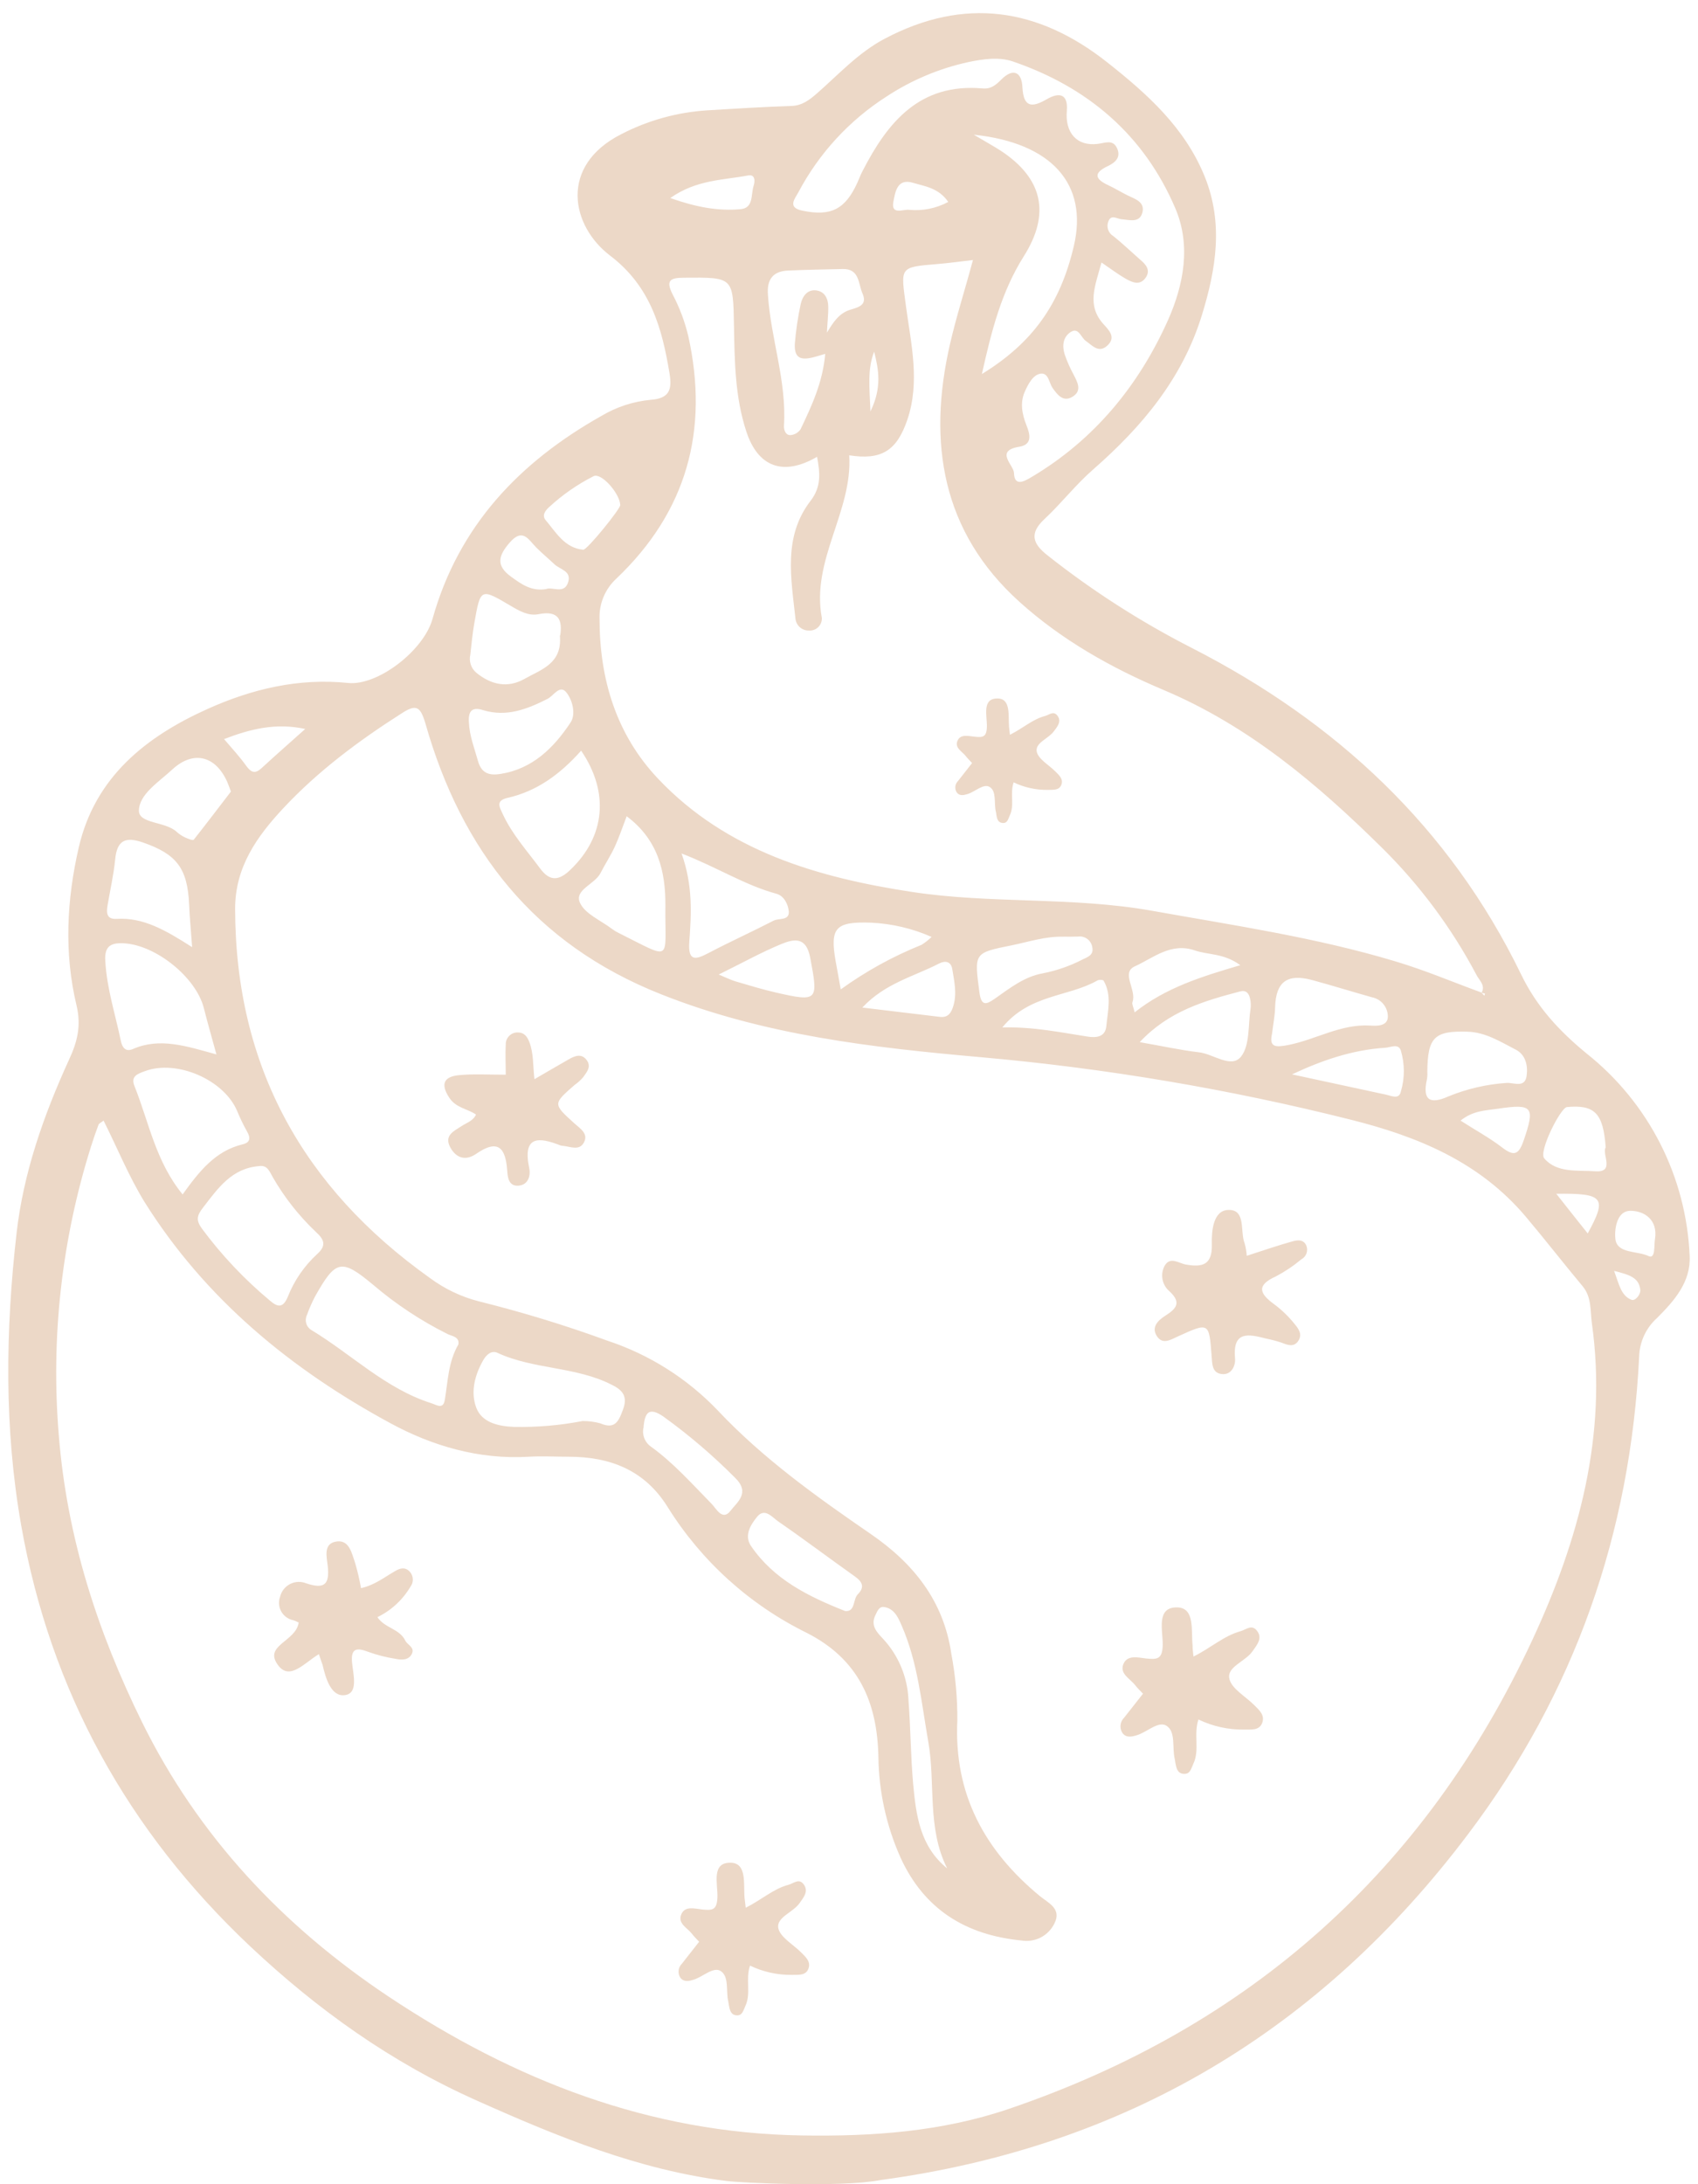 <svg xmlns="http://www.w3.org/2000/svg" fill="none" viewBox="0 0 126 162" height="162" width="126">
<path fill="#ECD8C7" d="M53.927 161.764C47.369 160.935 41.399 158.486 35.406 155.809C29.031 152.97 23.564 149.059 18.557 144.352C9.49 135.806 3.749 125.445 1.574 113.145C0.302 105.937 0.407 98.685 1.229 91.462C1.739 86.985 3.239 82.717 5.114 78.615C5.729 77.295 6.044 76.099 5.68 74.576C4.746 70.683 4.949 66.727 5.845 62.85C7.052 57.626 10.832 54.633 15.426 52.571C18.704 51.101 22.157 50.276 25.829 50.655C28.011 50.883 31.431 48.27 32.095 45.904C34.026 39.011 38.541 34.279 44.612 30.858C45.727 30.191 46.976 29.779 48.269 29.655C49.671 29.561 49.877 28.905 49.686 27.72C49.131 24.345 48.28 21.244 45.269 18.956C42.366 16.747 41.474 12.3 46.094 9.956C48.066 8.933 50.229 8.331 52.446 8.186C54.535 8.059 56.62 7.927 58.712 7.86C59.534 7.834 60.066 7.41 60.636 6.915C62.252 5.501 63.707 3.892 65.654 2.869C71.564 -0.248 77.05 0.581 82.172 4.631C85.131 6.967 87.925 9.465 89.395 13.095C90.794 16.56 90.242 19.942 89.189 23.366C87.737 28.084 84.741 31.65 81.115 34.822C79.821 35.947 78.752 37.339 77.492 38.512C76.367 39.566 76.634 40.324 77.714 41.178C81.048 43.814 84.634 46.115 88.42 48.048C99.137 53.523 107.571 61.346 112.881 72.285C114.029 74.651 115.66 76.436 117.734 78.138C120.01 79.944 121.87 82.218 123.19 84.806C124.509 87.394 125.256 90.236 125.38 93.138C125.485 95.077 124.232 96.484 122.965 97.751C122.561 98.112 122.235 98.552 122.006 99.043C121.777 99.534 121.651 100.067 121.634 100.609C120.989 113.707 116.864 125.542 108.944 136.031C97.952 150.615 83.489 159.24 65.346 161.692C62.417 162.259 54.959 161.895 53.927 161.764ZM109.941 73.638L110.144 73.849C110.162 73.796 110.177 73.743 110.192 73.691L109.941 73.638C110.245 73.076 109.776 72.724 109.566 72.319C107.72 68.826 105.348 65.638 102.535 62.865C97.746 58.14 92.654 53.831 86.32 51.165C82.465 49.541 78.771 47.456 75.651 44.64C69.887 39.446 68.826 32.827 70.484 25.567C70.952 23.509 71.609 21.491 72.197 19.286C71.159 19.406 70.375 19.518 69.572 19.582C66.692 19.822 66.842 19.796 67.229 22.729C67.604 25.507 68.286 28.323 67.326 31.143C66.542 33.435 65.406 34.144 63.017 33.769C63.276 37.946 60.175 41.542 60.985 45.832C60.991 45.958 60.97 46.084 60.925 46.201C60.879 46.319 60.808 46.425 60.718 46.513C60.628 46.601 60.521 46.669 60.402 46.713C60.284 46.757 60.158 46.775 60.032 46.766C59.779 46.774 59.532 46.684 59.344 46.514C59.156 46.344 59.041 46.108 59.024 45.855C58.701 42.855 58.105 39.798 60.149 37.144C60.959 36.101 60.85 35.077 60.632 33.881C58.112 35.347 56.241 34.631 55.382 32.006C54.539 29.456 54.512 26.797 54.464 24.15C54.4 20.535 54.415 20.569 50.774 20.599C49.742 20.599 49.382 20.782 49.907 21.825C50.425 22.805 50.817 23.847 51.074 24.926C52.626 31.931 50.954 37.961 45.726 42.926C45.319 43.302 44.998 43.762 44.784 44.274C44.57 44.786 44.47 45.338 44.489 45.892C44.489 50.392 45.737 54.487 48.831 57.754C53.909 63.123 60.67 65.088 67.667 66.153C73.551 67.053 79.562 66.495 85.491 67.552C91.547 68.636 97.63 69.525 103.536 71.302C105.722 71.951 107.815 72.844 109.941 73.62V73.638ZM7.686 83.115C7.487 83.269 7.345 83.325 7.311 83.418C7.116 83.936 6.936 84.457 6.771 84.982C4.578 91.916 3.76 99.211 4.364 106.459C4.971 114.064 7.247 121.042 10.54 127.729C14.71 136.189 20.995 142.871 28.851 148.095C38.159 154.286 48.212 158.22 59.53 158.385C64.724 158.467 69.861 158.111 74.834 156.424C92.744 150.341 105.771 138.727 113.721 121.605C117.145 114.232 119.29 106.474 118.127 98.163C117.992 97.196 118.127 96.206 117.415 95.37C115.994 93.671 114.636 91.916 113.207 90.225C109.787 86.182 105.224 84.296 100.206 83.04C91.217 80.781 82.064 79.235 72.831 78.416C64.735 77.7 56.706 76.788 49.034 73.736C39.659 70.016 34.247 63.067 31.57 53.666C31.195 52.391 30.887 52.203 29.792 52.916C26.609 54.945 23.59 57.195 21.017 59.951C19.082 62.025 17.44 64.305 17.447 67.417C17.47 79.095 22.499 88.099 31.907 94.792C32.999 95.602 34.239 96.191 35.556 96.525C38.779 97.327 41.958 98.299 45.077 99.439C48.189 100.467 51 102.244 53.264 104.614C56.616 108.172 60.584 111.007 64.592 113.76C67.802 115.961 70.022 118.747 70.592 122.655C70.901 124.289 71.05 125.949 71.039 127.612C70.78 133.065 73.06 137.242 77.151 140.621C77.777 141.139 78.801 141.559 78.246 142.654C78.03 143.103 77.674 143.469 77.232 143.699C76.79 143.928 76.285 144.007 75.794 143.925C71.669 143.52 68.59 141.626 66.831 137.794C65.77 135.426 65.208 132.865 65.181 130.271C65.091 126.251 63.715 123.056 59.852 121.102C55.621 119.018 52.055 115.795 49.555 111.795C47.849 109.035 45.276 108.045 42.19 108.045C41.204 108.045 40.217 107.985 39.235 108.045C35.545 108.266 32.072 107.246 28.949 105.547C21.614 101.569 15.265 96.379 10.739 89.175C9.55 87.24 8.714 85.162 7.686 83.115ZM81.737 19.47C81.269 21.202 80.612 22.635 81.884 24.041C82.289 24.491 82.829 25.009 82.187 25.616C81.546 26.224 81.085 25.65 80.582 25.294C80.207 25.038 80.046 24.247 79.457 24.622C78.869 24.997 78.805 25.661 79.007 26.295C79.186 26.813 79.408 27.314 79.671 27.795C79.967 28.365 80.297 28.98 79.604 29.415C78.91 29.85 78.479 29.31 78.104 28.77C77.841 28.395 77.807 27.645 77.234 27.712C76.66 27.78 76.289 28.5 76.052 29.036C75.677 29.85 75.839 30.712 76.169 31.545C76.431 32.201 76.637 32.97 75.636 33.135C73.787 33.435 75.224 34.489 75.242 35.077C75.272 36.135 76.034 35.688 76.555 35.377C81.209 32.614 84.501 28.597 86.68 23.726C87.831 21.127 88.394 18.21 87.216 15.454C84.891 10.005 80.71 6.454 75.149 4.556C74.125 4.207 72.955 4.376 71.856 4.605C69.689 5.078 67.627 5.947 65.774 7.166C63.02 8.931 60.77 11.377 59.241 14.268C58.99 14.73 58.401 15.393 59.53 15.622C61.656 16.069 62.725 15.528 63.625 13.541C63.752 13.264 63.854 12.971 64 12.697C65.875 9.041 68.256 6.15 72.91 6.559C73.54 6.615 73.896 6.307 74.316 5.887C75.164 5.04 75.816 5.317 75.869 6.472C75.947 7.972 76.57 7.999 77.665 7.365C78.569 6.84 79.262 6.922 79.165 8.205C79.019 9.855 79.915 10.867 81.46 10.672C82.015 10.605 82.585 10.316 82.892 10.998C83.2 11.681 82.746 12.06 82.214 12.315C81.134 12.825 81.227 13.267 82.236 13.736C82.735 13.969 83.204 14.261 83.699 14.505C84.194 14.748 84.981 14.97 84.771 15.765C84.561 16.56 83.811 16.308 83.215 16.26C82.885 16.233 82.465 15.885 82.255 16.398C82.168 16.599 82.158 16.825 82.227 17.033C82.297 17.24 82.44 17.415 82.63 17.523C83.297 18.06 83.912 18.648 84.565 19.222C85.015 19.597 85.427 20.032 84.996 20.621C84.565 21.21 83.991 20.936 83.496 20.651C83.001 20.366 82.472 19.976 81.737 19.47ZM34.015 99.72C34.109 99.138 33.55 99.112 33.209 98.944C31.23 97.957 29.379 96.733 27.696 95.299C25.322 93.322 24.914 93.424 23.369 96.176C23.143 96.611 22.946 97.061 22.78 97.522C22.683 97.716 22.663 97.939 22.723 98.147C22.782 98.356 22.918 98.534 23.102 98.647C26.102 100.455 28.607 103.001 32.024 104.081C32.399 104.205 32.89 104.554 33.006 103.83C33.239 102.45 33.257 101.017 34.015 99.716V99.72ZM19.221 86.49C17.189 86.655 16.184 88.121 15.074 89.557C14.594 90.172 14.545 90.506 14.969 91.106C16.432 93.083 18.127 94.879 20.016 96.454C20.612 96.975 21.006 97.027 21.359 96.176C21.836 94.97 22.581 93.888 23.537 93.011C24.261 92.362 24.036 91.916 23.444 91.376C22.192 90.19 21.119 88.83 20.256 87.337C20.016 86.932 19.859 86.385 19.221 86.49ZM72.261 9.99C73.244 10.575 73.761 10.856 74.271 11.186C77.399 13.245 77.957 15.873 75.966 19.016C74.312 21.641 73.574 24.54 72.861 27.742C76.57 25.466 78.662 22.616 79.686 18.24C80.762 13.65 78.036 10.597 72.261 9.99ZM13.551 88.59C14.807 86.842 15.996 85.357 18.006 84.874C18.584 84.739 18.602 84.386 18.325 83.91C18.053 83.425 17.811 82.924 17.601 82.41C16.619 80.077 13.12 78.57 10.761 79.444C10.199 79.65 9.677 79.819 9.985 80.569C11.05 83.231 11.545 86.137 13.551 88.59ZM16.06 78.206C15.685 76.849 15.389 75.799 15.119 74.745C14.537 72.495 11.597 70.117 9.235 69.967C8.264 69.907 7.735 70.14 7.814 71.272C7.922 73.312 8.564 75.243 8.969 77.216C9.066 77.662 9.299 78.052 9.865 77.805C11.864 76.931 13.825 77.591 16.06 78.206ZM43.229 105.397C43.672 105.394 44.113 105.451 44.541 105.566C45.602 106.024 45.895 105.465 46.214 104.587C46.589 103.612 46.255 103.129 45.404 102.712C42.734 101.344 39.621 101.587 36.921 100.342C36.464 100.129 36.092 100.481 35.864 100.875C35.215 102 34.907 103.275 35.346 104.419C35.762 105.502 36.955 105.784 38.125 105.832C39.837 105.867 41.547 105.721 43.229 105.397ZM43.124 55.676C41.567 57.423 39.854 58.676 37.69 59.171C36.779 59.373 37.045 59.816 37.296 60.356C37.994 61.879 39.115 63.108 40.094 64.432C40.814 65.407 41.507 65.314 42.344 64.492C44.894 62.047 45.239 58.788 43.124 55.676ZM61.364 24.671C61.817 23.921 62.264 23.212 63.122 22.965C63.779 22.773 64.364 22.59 64 21.765C63.681 21.045 63.794 19.927 62.537 19.953C61.184 19.987 59.834 20.006 58.484 20.066C57.359 20.115 56.897 20.722 56.984 21.858C57.194 25.128 58.39 28.271 58.172 31.608C58.172 31.924 58.304 32.283 58.652 32.272C58.801 32.261 58.946 32.218 59.076 32.144C59.206 32.069 59.317 31.967 59.402 31.845C60.231 30.108 61.052 28.361 61.236 26.246C60.111 26.565 58.859 27.12 58.986 25.432C59.067 24.463 59.212 23.499 59.417 22.549C59.537 22.005 59.89 21.465 60.542 21.536C61.195 21.607 61.45 22.14 61.461 22.736C61.472 23.332 61.386 24.018 61.364 24.671ZM46.506 60.532C46.154 61.447 45.925 62.148 45.614 62.816C45.302 63.483 44.894 64.102 44.56 64.758C44.132 65.591 42.614 65.992 43.03 66.948C43.405 67.785 44.586 68.265 45.415 68.898C45.563 69.01 45.721 69.106 45.887 69.187C49.994 71.231 49.326 71.355 49.375 67.151C49.39 64.646 48.831 62.272 46.491 60.532H46.506ZM14.256 70.234C14.162 68.917 14.072 68.013 14.035 67.102C13.919 64.391 13.097 63.352 10.619 62.49C9.302 62.032 8.684 62.321 8.545 63.746C8.432 64.897 8.17 66.034 7.975 67.181C7.892 67.702 7.904 68.197 8.654 68.152C10.622 68.032 12.265 68.977 14.23 70.234H14.256ZM41.571 47.137C41.732 46.057 41.519 45.24 39.955 45.555C39.205 45.705 38.519 45.303 37.874 44.921C35.665 43.62 35.654 43.62 35.204 46.177C35.065 46.961 34.986 47.76 34.9 48.559C34.844 48.798 34.855 49.048 34.931 49.282C35.007 49.516 35.145 49.725 35.331 49.886C36.456 50.805 37.675 51.056 38.924 50.351C40.172 49.646 41.736 49.222 41.545 47.137H41.571ZM50.571 63.292C51.43 65.692 51.299 67.792 51.149 69.859C51.044 71.359 51.632 71.182 52.615 70.665C54.194 69.836 55.821 69.101 57.407 68.284C57.782 68.081 58.581 68.31 58.532 67.601C58.487 67.084 58.187 66.45 57.625 66.292C55.262 65.655 53.234 64.327 50.549 63.292H50.571ZM35.864 52.676C35.02 52.398 34.739 52.747 34.795 53.572C34.836 54.577 35.204 55.489 35.466 56.434C35.729 57.379 36.321 57.532 37.146 57.401C39.527 57.026 41.099 55.455 42.34 53.587C42.749 52.972 42.486 51.907 42.01 51.337C41.534 50.767 41.076 51.607 40.634 51.832C39.119 52.601 37.596 53.194 35.864 52.676ZM94.39 76.676C94.165 77.677 94.641 77.696 95.612 77.505C97.649 77.1 99.494 75.937 101.672 76.065C102.104 76.091 102.955 76.144 102.985 75.431C102.992 75.088 102.879 74.754 102.664 74.486C102.45 74.219 102.148 74.035 101.811 73.969C100.337 73.556 98.871 73.099 97.394 72.697C95.519 72.183 94.671 72.817 94.619 74.715C94.604 75.33 94.48 75.937 94.39 76.68V76.676ZM62.714 119.49C63.49 119.561 63.272 118.627 63.659 118.241C64.184 117.712 63.992 117.315 63.426 116.917C61.525 115.571 59.676 114.172 57.749 112.845C57.306 112.541 56.751 111.802 56.185 112.496C55.709 113.077 55.191 113.887 55.735 114.675C57.411 117.124 59.931 118.391 62.714 119.49ZM105.914 79.504C105.927 79.689 105.917 79.876 105.884 80.058C105.542 81.603 106.105 81.933 107.481 81.319C108.852 80.757 110.304 80.421 111.782 80.321C112.307 80.276 113.155 80.734 113.282 79.796C113.391 79.046 113.207 78.221 112.48 77.853C111.355 77.28 110.249 76.556 108.884 76.519C106.457 76.447 105.932 76.912 105.914 79.504ZM84.572 77.295C86.192 77.576 87.572 77.883 88.945 78.045C90.032 78.157 91.36 79.282 92.091 78.367C92.759 77.527 92.609 76.031 92.796 74.82C92.83 74.57 92.819 74.316 92.762 74.07C92.676 73.672 92.47 73.413 92.012 73.537C89.339 74.239 86.717 75.004 84.572 77.295ZM17.136 58.71C17.031 58.428 16.952 58.2 16.855 57.978C15.977 56.029 14.327 55.646 12.782 57.075C11.796 57.99 10.322 58.908 10.307 60.123C10.307 61.114 12.269 60.911 13.116 61.702C13.302 61.87 13.511 62.01 13.739 62.115C13.941 62.209 14.316 62.355 14.376 62.283C15.302 61.114 16.214 59.906 17.136 58.71ZM70.289 138.585C68.77 135.585 69.434 132.27 68.879 129.157C68.369 126.259 68.106 123.304 66.91 120.574C66.659 119.996 66.362 119.28 65.575 119.19C65.226 119.149 65.091 119.524 64.96 119.794C64.585 120.562 65.046 121.042 65.537 121.56C66.675 122.791 67.339 124.385 67.412 126.06C67.57 128.141 67.577 130.241 67.761 132.322C67.975 134.632 68.267 136.946 70.289 138.581V138.585ZM78.895 69.476C77.582 69.439 76.352 69.851 75.092 70.11C72.246 70.68 72.295 70.672 72.677 73.597C72.816 74.662 73.195 74.508 73.829 74.066C74.935 73.293 76.011 72.431 77.387 72.191C78.411 71.989 79.4 71.645 80.327 71.167C80.702 70.984 81.167 70.849 81.055 70.271C81.039 70.149 80.999 70.031 80.937 69.924C80.875 69.818 80.793 69.724 80.695 69.649C80.597 69.575 80.486 69.52 80.367 69.488C80.248 69.456 80.123 69.448 80.001 69.465C79.634 69.48 79.262 69.472 78.895 69.472V69.476ZM47.77 105.806C47.694 106.073 47.702 106.358 47.792 106.62C47.883 106.883 48.052 107.112 48.276 107.276C49.979 108.499 51.355 110.062 52.814 111.547C53.132 111.87 53.609 112.837 54.205 112.057C54.689 111.42 55.705 110.73 54.542 109.601C52.903 107.952 51.132 106.44 49.247 105.079C48.145 104.317 47.864 104.779 47.755 105.802L47.77 105.806ZM69.145 69.499C67.716 68.865 66.18 68.504 64.619 68.433C61.994 68.344 61.57 68.808 62.012 71.31C62.117 71.91 62.237 72.502 62.387 73.383C64.245 72.041 66.26 70.93 68.387 70.076C68.653 69.908 68.9 69.713 69.126 69.495L69.145 69.499ZM74.395 76.204C76.746 76.151 78.715 76.579 80.695 76.882C81.366 76.991 82.019 76.905 82.094 76.114C82.202 74.989 82.517 73.815 81.895 72.739C81.854 72.66 81.52 72.648 81.4 72.739C79.236 73.954 76.401 73.74 74.38 76.2L74.395 76.204ZM46.026 37.459C45.981 36.57 44.609 35.04 44.05 35.317C42.844 35.927 41.73 36.702 40.739 37.62C40.442 37.886 40.202 38.239 40.491 38.58C41.271 39.495 41.897 40.646 43.281 40.773C43.562 40.8 46.041 37.74 46.026 37.459ZM119.151 85.11C118.971 82.56 118.334 81.922 116.275 82.11C115.802 82.155 114.16 85.406 114.587 85.912C115.525 87.019 117.081 86.782 118.364 86.872C119.864 86.985 118.859 85.616 119.144 85.11H119.151ZM95.901 79.691L102.854 81.191C103.251 81.277 103.806 81.566 103.945 80.981C104.247 79.977 104.247 78.906 103.945 77.902C103.754 77.374 103.195 77.685 102.801 77.711C100.364 77.865 98.114 78.633 95.864 79.691H95.901ZM92.039 71.587C90.805 70.683 89.65 70.837 88.664 70.492C86.882 69.881 85.574 71.058 84.209 71.674C83.151 72.15 84.374 73.432 84.032 74.336C83.984 74.471 84.1 74.67 84.197 75.086C86.489 73.267 89.114 72.446 92.039 71.587ZM53.331 72.281C53.935 72.528 54.246 72.69 54.576 72.787C55.577 73.08 56.575 73.387 57.576 73.616C60.715 74.332 60.726 74.227 60.119 71.021C59.819 69.446 58.907 69.645 57.996 70.012C56.489 70.631 55.049 71.437 53.331 72.281ZM63.989 74.73C66.04 74.977 67.889 75.202 69.737 75.42C70.352 75.495 70.589 75.127 70.746 74.599C71.02 73.676 70.81 72.776 70.664 71.88C70.57 71.299 70.135 71.235 69.692 71.46C67.832 72.424 65.687 72.915 63.989 74.73ZM40.521 43.691C40.997 43.492 41.879 44.115 42.164 43.166C42.415 42.341 41.552 42.243 41.144 41.853C40.735 41.464 40.232 41.047 39.801 40.616C39.22 40.038 38.8 39.116 37.825 40.241C36.989 41.201 36.767 41.947 37.934 42.78C38.706 43.339 39.437 43.871 40.532 43.691H40.521ZM22.649 54.067C20.459 53.595 18.584 54.067 16.626 54.817C17.267 55.567 17.811 56.156 18.265 56.794C18.64 57.303 18.921 57.423 19.416 56.966C20.489 55.98 21.569 55.031 22.649 54.067ZM49.739 14.688C51.614 15.352 53.275 15.671 54.962 15.514C55.934 15.424 55.712 14.426 55.922 13.785C56.027 13.455 56.057 12.915 55.521 13.012C53.665 13.365 51.681 13.32 49.739 14.688ZM108.381 83.115C109.506 83.838 110.541 84.397 111.449 85.095C112.356 85.792 112.697 85.653 113.069 84.573C113.912 82.106 113.762 81.844 111.145 82.234C110.264 82.365 109.304 82.365 108.381 83.115ZM122.811 91.886C123.029 90.454 121.997 89.805 120.996 89.805C119.894 89.805 119.796 91.342 119.871 91.924C120.032 93.007 121.495 92.752 122.342 93.168C122.864 93.394 122.725 92.34 122.811 91.871V91.886ZM70.364 14.977C69.647 13.931 68.627 13.822 67.739 13.556C66.561 13.204 66.43 14.261 66.295 14.955C66.1 15.956 66.992 15.528 67.42 15.559C68.437 15.665 69.463 15.462 70.364 14.977ZM117.82 91.477C119.271 88.826 119.009 88.496 115.484 88.541C116.286 89.565 117.025 90.487 117.809 91.474L117.82 91.477ZM64.866 26.081C64.364 27.371 64.517 28.669 64.592 30.514C65.459 28.74 65.196 27.393 64.866 26.081ZM119.774 94.26C120.149 95.276 120.287 96.097 121.064 96.405C121.349 96.517 121.75 96.004 121.72 95.677C121.63 94.74 120.869 94.541 119.774 94.26Z" clip-rule="evenodd" fill-rule="evenodd"></path>
<path fill="#ECD8C7" d="M92.515 93.142C93.674 92.767 94.765 92.392 95.86 92.085C96.235 91.976 96.7 91.89 96.929 92.362C97.011 92.552 97.017 92.766 96.948 92.961C96.878 93.156 96.737 93.317 96.554 93.412C95.975 93.896 95.346 94.317 94.679 94.668C93.22 95.325 93.449 95.94 94.555 96.739C95.114 97.155 95.618 97.642 96.055 98.186C96.329 98.52 96.67 98.936 96.347 99.439C96.025 99.941 95.571 99.769 95.117 99.592C94.736 99.463 94.346 99.36 93.951 99.281C92.669 98.955 91.457 98.666 91.645 100.755C91.694 101.257 91.401 102.003 90.655 101.913C89.909 101.823 89.957 101.115 89.905 100.537C89.721 98.081 89.714 98.07 87.426 99.112C86.89 99.356 86.301 99.746 85.874 99.142C85.394 98.463 85.904 97.946 86.47 97.586C87.261 97.084 87.707 96.633 86.785 95.778C86.513 95.551 86.329 95.236 86.264 94.888C86.199 94.54 86.257 94.18 86.429 93.87C86.841 93.168 87.486 93.705 88 93.791C89.234 94.008 89.965 93.814 89.924 92.291C89.897 91.286 90.025 89.782 91.135 89.741C92.485 89.689 92.001 91.335 92.357 92.216C92.441 92.519 92.494 92.829 92.515 93.142Z" clip-rule="evenodd" fill-rule="evenodd"></path>
<path fill="#ECD8C7" d="M88.562 122.865C89.86 122.22 90.812 121.331 92.039 120.99C92.455 120.881 92.882 120.435 93.28 120.96C93.677 121.485 93.325 121.935 93.021 122.362C92.991 122.411 92.954 122.456 92.92 122.505C92.391 123.236 91.045 123.63 91.221 124.485C91.356 125.235 92.414 125.808 93.059 126.457C93.434 126.832 93.884 127.207 93.659 127.792C93.434 128.377 92.819 128.268 92.305 128.283C91.137 128.296 89.982 128.04 88.93 127.533C88.555 128.658 89.039 129.783 88.555 130.811C88.379 131.186 88.322 131.628 87.782 131.561C87.366 131.505 87.291 131.126 87.224 130.781C87.201 130.668 87.197 130.548 87.167 130.44C86.969 129.6 87.261 128.441 86.56 127.998C85.964 127.623 85.131 128.456 84.385 128.692C83.972 128.823 83.556 128.91 83.282 128.523C83.172 128.349 83.126 128.142 83.151 127.937C83.175 127.732 83.269 127.542 83.417 127.398L84.816 125.621C84.614 125.403 84.4 125.205 84.227 124.98C83.852 124.5 83.065 124.143 83.361 123.423C83.657 122.703 84.486 122.951 85.064 123.011C85.87 123.09 86.256 123.067 86.279 122.006C86.301 120.945 85.754 119.175 87.374 119.22C88.697 119.261 88.375 120.986 88.499 122.073C88.491 122.253 88.514 122.426 88.562 122.865Z" clip-rule="evenodd" fill-rule="evenodd"></path>
<path fill="#ECD8C7" d="M74.942 54.498C75.914 54.015 76.619 53.347 77.541 53.107C77.856 53.025 78.175 52.691 78.471 53.085C78.767 53.478 78.505 53.835 78.28 54.135L78.201 54.24C77.807 54.787 76.81 55.083 76.93 55.74C77.035 56.295 77.822 56.726 78.306 57.213C78.584 57.491 78.925 57.776 78.756 58.211C78.587 58.646 78.126 58.567 77.74 58.586C76.867 58.597 76.003 58.406 75.216 58.027C74.931 58.863 75.299 59.711 74.931 60.48C74.804 60.753 74.759 61.095 74.357 61.035C74.046 60.993 73.982 60.712 73.937 60.453C73.937 60.367 73.915 60.281 73.896 60.195C73.746 59.568 73.964 58.695 73.442 58.372C72.992 58.087 72.374 58.713 71.811 58.89C71.504 58.987 71.192 59.051 70.99 58.766C70.908 58.635 70.873 58.481 70.891 58.328C70.91 58.175 70.98 58.033 71.091 57.926L72.134 56.595C71.984 56.433 71.826 56.283 71.695 56.115C71.417 55.74 70.825 55.488 71.046 54.952C71.267 54.416 71.879 54.6 72.325 54.641C72.925 54.701 73.214 54.686 73.232 53.891C73.251 53.096 72.839 51.772 74.05 51.806C75.04 51.836 74.8 53.126 74.879 53.943C74.89 54.048 74.905 54.176 74.942 54.498Z" clip-rule="evenodd" fill-rule="evenodd"></path>
<path fill="#ECD8C7" d="M55.337 141.495C56.522 140.902 57.389 140.088 58.517 139.792C58.892 139.691 59.294 139.282 59.642 139.766C59.991 140.25 59.684 140.658 59.406 141.048L59.312 141.18C58.825 141.851 57.61 142.211 57.752 142.995C57.88 143.677 58.847 144.206 59.44 144.802C59.777 145.143 60.19 145.488 59.987 146.021C59.785 146.553 59.219 146.46 58.746 146.475C57.677 146.487 56.62 146.252 55.656 145.788C55.304 146.812 55.754 147.851 55.307 148.788C55.146 149.122 55.094 149.538 54.602 149.471C54.227 149.415 54.152 149.07 54.092 148.755C54.07 148.65 54.062 148.541 54.04 148.44C53.856 147.69 54.122 146.61 53.481 146.19C52.934 145.845 52.172 146.61 51.486 146.827C51.111 146.947 50.736 147.026 50.477 146.673C50.378 146.514 50.336 146.325 50.358 146.138C50.381 145.951 50.466 145.777 50.601 145.646C51.021 145.106 51.445 144.57 51.88 144.018C51.696 143.816 51.505 143.643 51.344 143.426C51.006 142.987 50.279 142.676 50.549 142.001C50.819 141.326 51.569 141.57 52.112 141.626C52.862 141.701 53.204 141.682 53.237 140.707C53.271 139.732 52.754 138.112 54.239 138.157C55.45 138.195 55.157 139.773 55.251 140.782C55.27 140.943 55.289 141.101 55.337 141.495Z" clip-rule="evenodd" fill-rule="evenodd"></path>
<path fill="#ECD8C7" d="M23.665 122.685C22.6 123.322 21.524 124.646 20.665 123.547C19.472 122.017 21.981 121.781 22.165 120.326C22.165 120.363 22.007 120.247 21.764 120.172C21.577 120.135 21.4 120.058 21.246 119.946C21.092 119.834 20.964 119.69 20.871 119.524C20.778 119.358 20.722 119.174 20.707 118.984C20.692 118.794 20.719 118.603 20.785 118.425C20.834 118.224 20.925 118.036 21.053 117.874C21.182 117.712 21.343 117.579 21.527 117.485C21.711 117.391 21.913 117.338 22.12 117.329C22.326 117.321 22.532 117.357 22.724 117.435C24.059 117.877 24.467 117.543 24.321 116.16C24.25 115.492 23.946 114.435 25.026 114.326C25.934 114.232 26.106 115.23 26.35 115.916C26.531 116.532 26.677 117.158 26.789 117.791C27.786 117.573 28.517 116.988 29.309 116.531C29.684 116.31 30.059 116.201 30.404 116.568C30.543 116.72 30.625 116.916 30.633 117.122C30.642 117.328 30.578 117.53 30.452 117.693C29.875 118.666 29.024 119.448 28.007 119.943C28.536 120.753 29.646 120.798 30.074 121.68C30.231 122.006 30.794 122.178 30.565 122.658C30.336 123.138 29.815 123.135 29.346 123.033C28.664 122.927 27.994 122.756 27.344 122.523C26.496 122.197 26.02 122.216 26.125 123.318C26.207 124.203 26.609 125.591 25.592 125.726C24.576 125.861 24.171 124.503 23.935 123.476C23.864 123.292 23.796 123.086 23.665 122.685Z" clip-rule="evenodd" fill-rule="evenodd"></path>
<path fill="#ECD8C7" d="M37.529 79.71C37.529 78.934 37.487 78.184 37.529 77.46C37.527 77.343 37.549 77.226 37.593 77.118C37.638 77.009 37.704 76.911 37.787 76.828C37.87 76.745 37.969 76.68 38.078 76.637C38.187 76.594 38.304 76.572 38.421 76.575C38.894 76.575 39.122 76.875 39.283 77.295C39.599 78.127 39.542 79.005 39.658 80.044C40.555 79.526 41.368 79.042 42.19 78.577C42.662 78.307 43.18 78.094 43.566 78.671C43.889 79.151 43.514 79.552 43.255 79.92C43.064 80.135 42.849 80.326 42.614 80.49C41.027 81.881 41.031 81.874 42.614 83.314C43.026 83.689 43.678 84.064 43.337 84.724C42.996 85.384 42.321 85.035 41.77 84.986C41.713 84.983 41.656 84.974 41.601 84.96C39.959 84.311 38.77 84.236 39.269 86.629C39.392 87.21 39.194 87.892 38.462 87.941C37.731 87.99 37.671 87.296 37.637 86.816C37.517 85.117 36.951 84.457 35.324 85.586C34.574 86.1 33.868 85.924 33.422 85.117C32.927 84.221 33.666 83.902 34.247 83.524C34.622 83.272 35.102 83.149 35.324 82.665C34.678 82.226 33.824 82.181 33.325 81.397C32.65 80.359 32.991 79.856 34.033 79.747C35.076 79.639 36.239 79.71 37.529 79.71Z" clip-rule="evenodd" fill-rule="evenodd"></path>
</svg>
